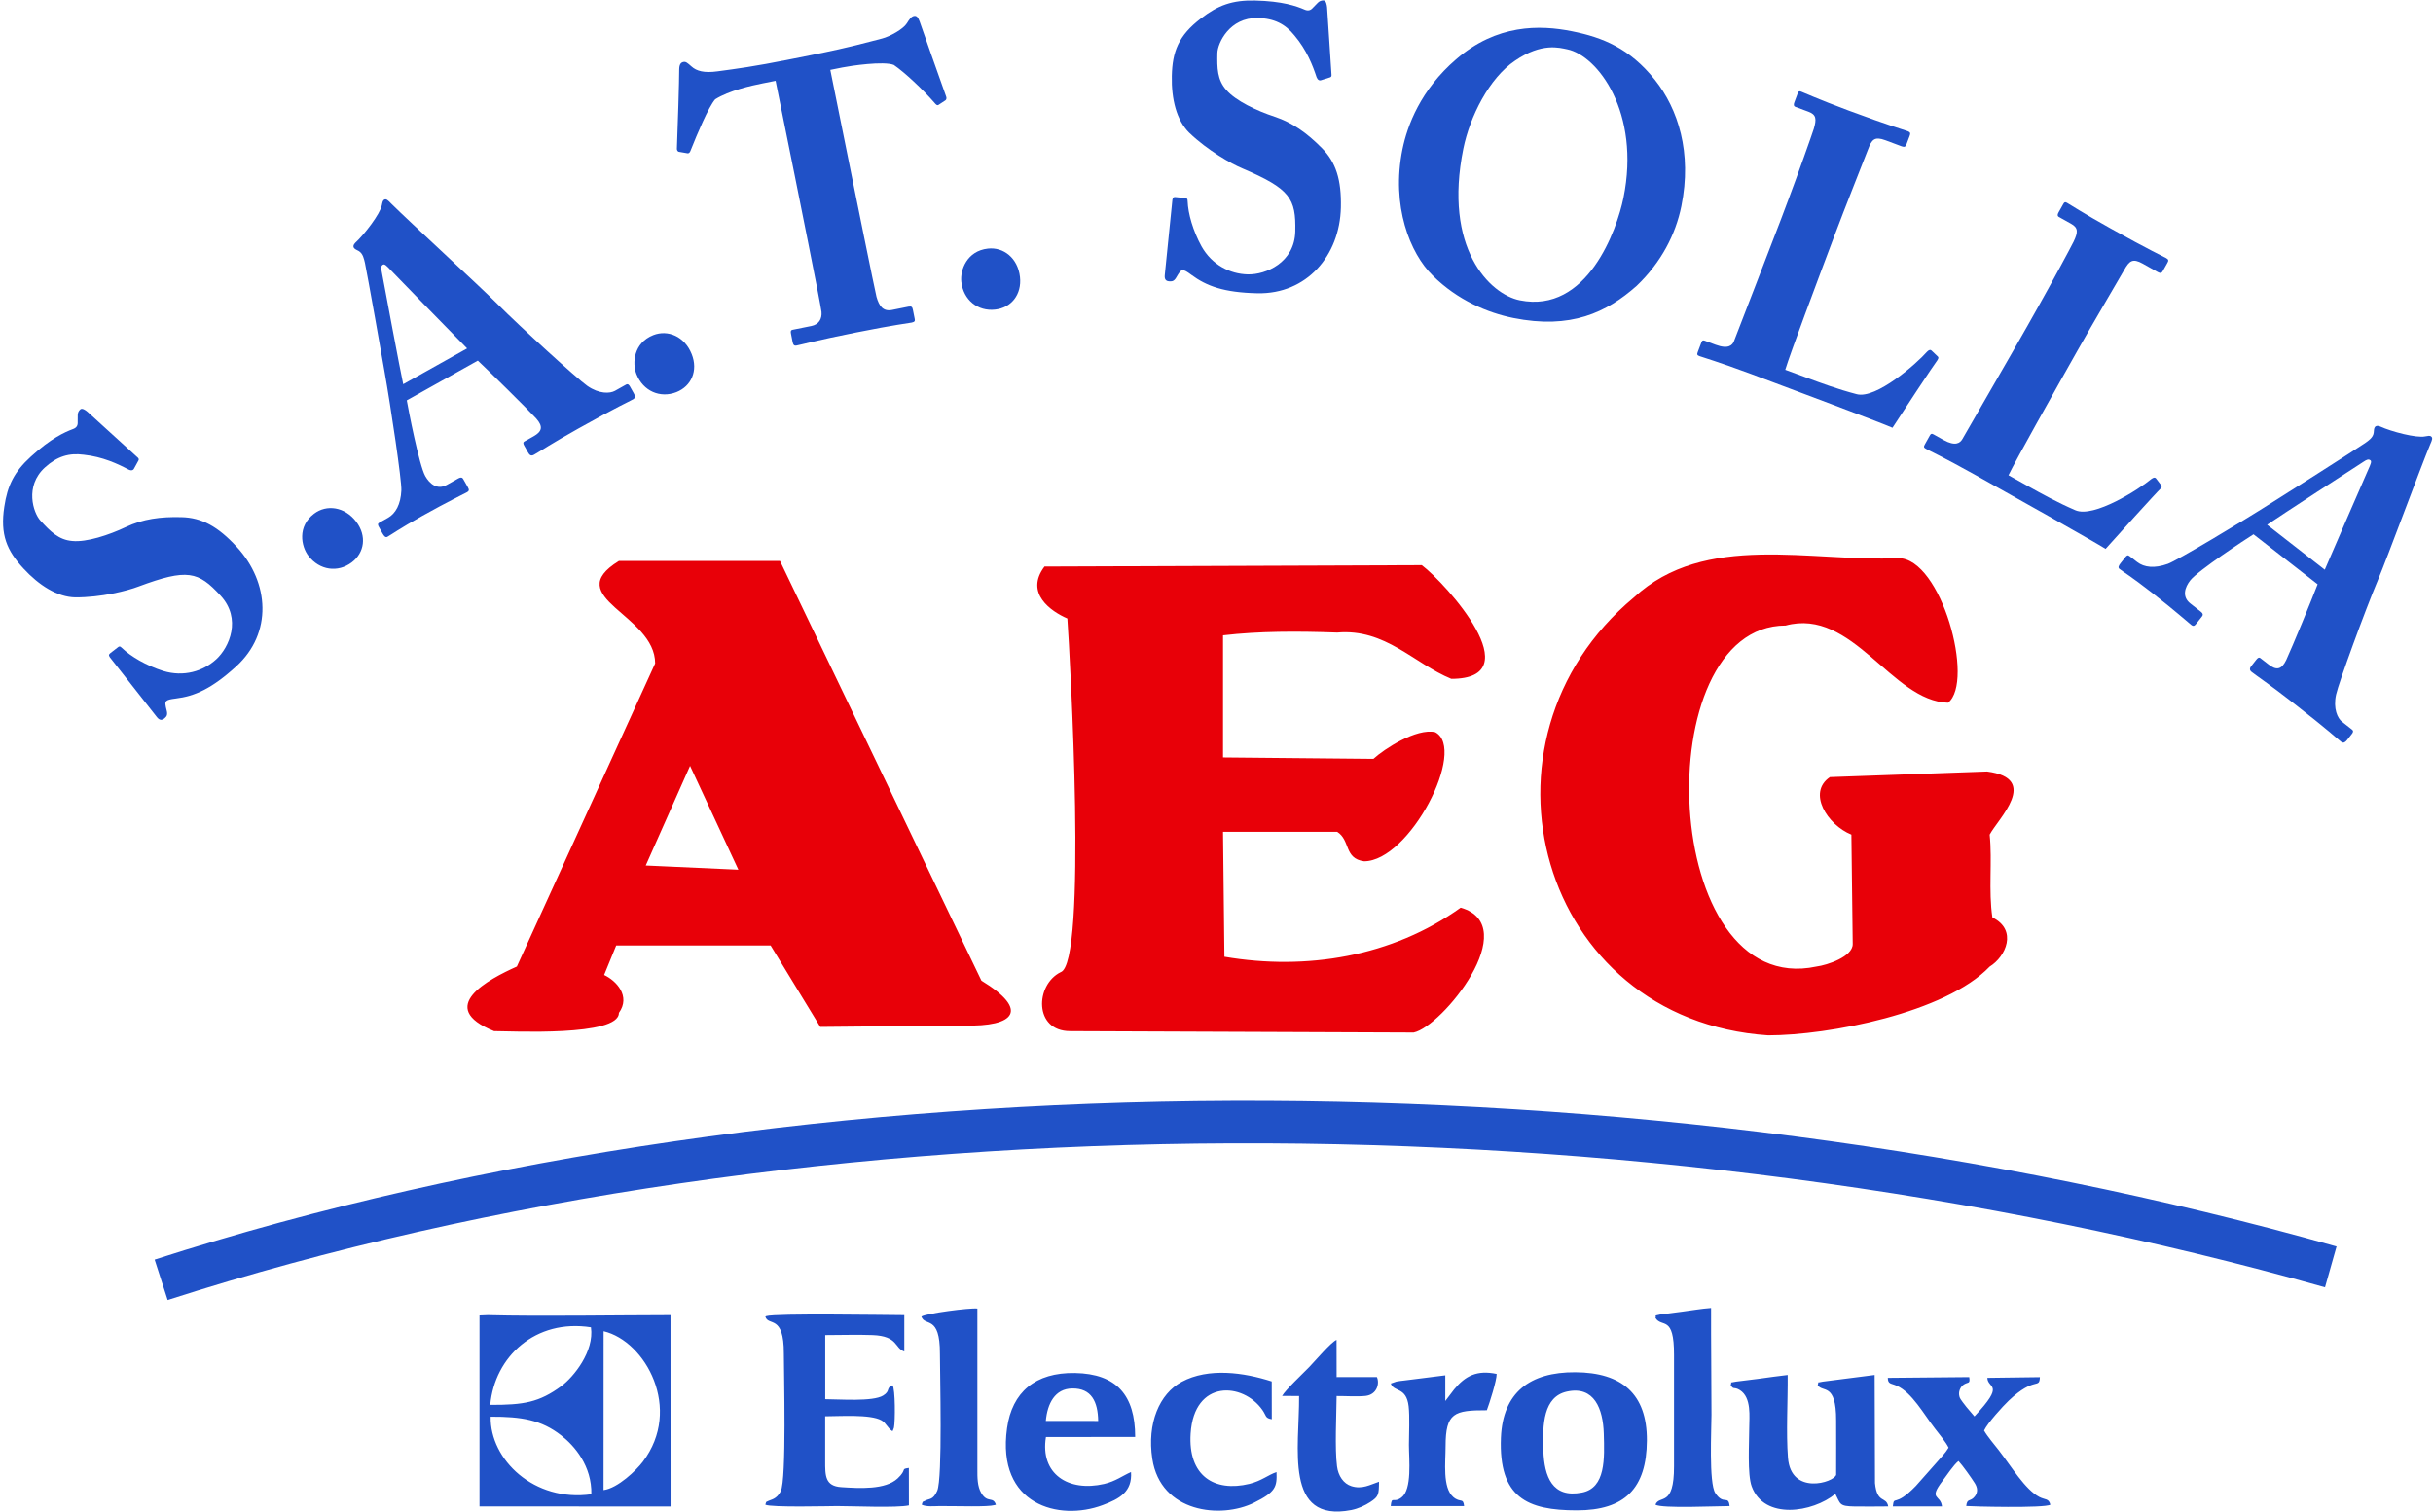<?xml version="1.0" encoding="UTF-8"?>
<!DOCTYPE svg PUBLIC "-//W3C//DTD SVG 1.0//EN" "http://www.w3.org/TR/2001/REC-SVG-20010904/DTD/svg10.dtd">
<!-- Creator: CorelDRAW X8 -->
<svg xmlns="http://www.w3.org/2000/svg" xml:space="preserve" width="3822px" height="2375px" version="1.0" style="shape-rendering:geometricPrecision; text-rendering:geometricPrecision; image-rendering:optimizeQuality; fill-rule:evenodd; clip-rule:evenodd"
viewBox="0 0 42154 26194"
 xmlns:xlink="http://www.w3.org/1999/xlink">
 <defs>
  <style type="text/css">
   <![CDATA[
    .str0 {stroke:#2051C7;stroke-width:735.282}
    .fil3 {fill:none}
    .fil2 {fill:#2051C7}
    .fil1 {fill:#E80008}
    .fil0 {fill:#2051C7;fill-rule:nonzero}
   ]]>
  </style>
 </defs>
 <g id="Capa_x0020_1">
  <path class="fil0" d="M1909 11321c-19,17 -33,30 -5,70l811 1032c46,60 89,68 141,20 33,-30 52,-57 30,-139 -19,-76 -32,-129 -4,-155 24,-22 66,-32 161,-44 330,-40 623,-168 1051,-558 627,-572 578,-1451 9,-2069 -327,-355 -608,-508 -957,-516 -367,-10 -669,32 -963,170 -298,141 -681,267 -930,243 -236,-19 -381,-166 -553,-354 -122,-131 -278,-595 78,-920 214,-195 422,-254 672,-221 329,35 592,159 780,258 47,23 80,11 94,-21l72 -131c10,-18 14,-31 -4,-52l-875 -797c-32,-26 -93,-73 -126,-42 -29,26 -43,58 -44,95l-1 122c4,62 -19,102 -86,125 -137,51 -378,159 -725,476 -290,264 -405,500 -460,867 -75,488 45,761 330,1070 271,294 589,497 900,502 448,2 901,-113 1095,-188 847,-315 1035,-263 1422,158 369,400 152,896 -76,1104 -228,208 -563,309 -916,202 -296,-94 -563,-251 -717,-399 -33,-36 -52,-28 -71,-11l-133 103z"/>
  <path class="fil0" d="M6094 9746c221,-167 265,-459 77,-706 -200,-262 -514,-301 -729,-138 -293,221 -224,566 -99,730 193,252 510,296 751,114z"/>
  <path class="fil0" d="M8279 6249c189,177 840,818 1012,1004 121,137 104,224 -48,309l-157 88c-28,16 -20,43 -3,73l64 114c24,42 50,75 106,43 112,-63 299,-191 765,-452 719,-402 848,-451 954,-510 45,-26 27,-71 7,-106l-64 -114c-17,-30 -36,-51 -70,-32l-191 107c-85,47 -271,58 -478,-86 -169,-117 -1162,-1022 -1555,-1417 -324,-325 -1523,-1424 -1843,-1742 -55,-58 -86,-87 -120,-68 -28,15 -32,49 -42,95 -27,149 -304,510 -460,652 -38,37 -36,68 -26,85 14,24 53,42 84,57 76,44 92,138 109,207 41,190 315,1735 339,1881 112,631 300,1892 292,2061 -11,243 -99,401 -234,477l-146 81c-34,19 -29,40 -9,76l64 114c24,42 50,75 84,56 78,-44 192,-131 602,-361 461,-258 701,-369 774,-410 45,-25 41,-46 14,-94l-75 -132c-13,-24 -32,-44 -89,-13l-196 110c-169,95 -300,-20 -375,-152 -107,-190 -294,-1162 -320,-1312l1231 -689zm-1293 409c-40,-175 -357,-1862 -373,-1955 -14,-65 -11,-98 23,-117 28,-16 63,20 137,98 124,128 1168,1203 1320,1354l-1107 620z"/>
  <path class="fil0" d="M11720 6795c258,-102 379,-372 264,-659 -122,-307 -413,-428 -665,-329 -341,135 -368,485 -292,677 117,294 411,422 693,311z"/>
  <path class="fil0" d="M13774 3064c25,128 443,2196 459,2340 12,124 -48,220 -174,245l-323 65c-38,7 -40,29 -30,76l25 128c11,54 23,80 74,69 88,-17 349,-90 1020,-224 701,-140 908,-160 971,-173 57,-11 59,-32 52,-66l-31 -155c-10,-47 -20,-66 -77,-55l-284 57c-152,30 -223,-61 -270,-227 -26,-100 -407,-1986 -426,-2080l-374 -1853 209 -42c145,-29 713,-114 891,-44 191,130 508,431 696,646 35,42 52,60 76,48l122 -80c17,-11 24,-40 13,-66 -123,-347 -412,-1159 -460,-1303 -29,-78 -54,-101 -98,-93 -44,9 -75,50 -125,130 -60,96 -290,226 -428,261 -262,66 -529,147 -1218,285l-366 73c-658,131 -927,164 -1266,210 -231,32 -363,-4 -452,-85 -72,-63 -96,-86 -140,-77 -44,9 -71,42 -72,133 2,140 -27,1071 -40,1368 -2,21 11,54 38,56l150 26c27,1 41,-23 54,-60 109,-274 304,-741 421,-876 245,-154 623,-236 826,-277l221 -44 336 1664z"/>
  <path class="fil0" d="M17242 5365c276,-30 464,-259 430,-566 -37,-328 -286,-521 -555,-491 -365,40 -484,371 -461,576 35,314 285,515 586,481z"/>
  <path class="fil0" d="M20366 3415c-26,-1 -45,-1 -53,46l-132 1303c-8,76 17,111 88,112 45,1 77,-5 118,-80 40,-67 67,-115 106,-114 32,1 70,22 146,79 267,198 567,308 1147,321 851,18 1427,-649 1446,-1487 11,-481 -86,-786 -332,-1032 -258,-260 -506,-437 -813,-540 -314,-103 -678,-276 -841,-465 -157,-176 -159,-382 -154,-636 4,-179 214,-621 698,-610 290,6 481,107 638,303 213,252 317,522 383,723 19,49 51,63 83,50l143 -45c20,-6 33,-13 33,-41l-77 -1176c-5,-42 -16,-118 -62,-119 -38,0 -71,13 -97,39l-86 88c-40,47 -85,60 -149,31 -134,-58 -384,-146 -854,-156 -394,-9 -641,82 -936,309 -394,300 -497,580 -506,999 -9,398 80,765 301,983 322,309 729,538 921,618 831,355 930,522 917,1092 -12,543 -513,752 -822,745 -310,-7 -622,-165 -802,-485 -149,-271 -233,-569 -241,-782 1,-48 -18,-55 -44,-56l-167 -17z"/>
  <path class="fil0" d="M26217 5510c999,201 1618,-94 2140,-557 424,-405 674,-888 774,-1379 189,-930 -58,-1687 -456,-2188 -440,-552 -909,-737 -1434,-843 -568,-115 -1310,-124 -2013,485 -614,528 -845,1147 -929,1558 -200,983 133,1807 522,2187 432,431 960,649 1396,737zm115 -306c-524,-106 -1328,-906 -978,-2630 113,-552 446,-1221 896,-1523 466,-319 775,-222 902,-197 530,107 1276,1099 976,2574 -112,552 -627,2012 -1796,1776z"/>
  <path class="fil0" d="M31781 4090c169,-451 552,-1416 584,-1500 65,-174 113,-229 301,-160l283 106c49,18 68,3 80,-29l56 -148c17,-45 18,-67 -30,-85 -55,-20 -316,-95 -1022,-357 -550,-205 -760,-305 -826,-329 -37,-14 -48,-3 -60,29l-58 155c-12,32 -18,66 18,80l224 83c139,51 145,127 94,299 -33,105 -277,792 -432,1204l-135 360c-148,393 -768,1989 -814,2111 -26,71 -96,148 -320,65l-187 -70c-36,-13 -47,-2 -59,30l-61 161c-17,45 -16,60 27,76 78,29 303,90 901,312 555,207 2292,859 2444,930 102,-160 743,-1132 778,-1171 20,-36 23,-42 9,-62l-101 -96c-29,-33 -55,-21 -87,11 -180,205 -881,825 -1219,736 -338,-89 -610,-190 -894,-296l-344 -127c78,-265 601,-1655 642,-1765l208 -553z"/>
  <path class="fil0" d="M35995 6074c236,-420 763,-1315 807,-1393 91,-162 148,-210 322,-113l264 148c45,25 67,13 83,-17l78 -138c24,-42 28,-63 -17,-88 -50,-28 -297,-142 -954,-509 -512,-285 -704,-416 -766,-450 -34,-19 -46,-10 -63,20l-81 144c-17,30 -29,63 5,82l208 116c130,72 124,147 47,310 -48,99 -395,741 -611,1124l-189 336c-206,366 -1064,1849 -1128,1963 -38,66 -119,131 -327,15l-174 -97c-34,-19 -46,-10 -63,20l-84 150c-24,42 -25,57 14,79 73,41 286,136 842,446 518,288 2134,1197 2273,1290 125,-143 908,-1007 948,-1039 26,-33 29,-39 19,-60l-85 -111c-24,-37 -51,-28 -88,-2 -209,175 -997,682 -1318,542 -320,-139 -573,-280 -837,-427l-321 -179c118,-249 848,-1544 905,-1646l291 -516z"/>
  <path class="fil0" d="M40155 10125c-92,242 -438,1086 -545,1315 -80,165 -168,182 -305,75l-142 -110c-25,-20 -47,-2 -69,25l-81 103c-30,37 -50,74 1,113 101,79 291,202 712,530 650,506 743,606 840,681 40,31 75,-3 101,-35l81 -103c21,-27 33,-52 2,-76l-172 -135c-76,-59 -157,-226 -103,-472 43,-200 504,-1460 720,-1973 177,-422 738,-1946 911,-2363 32,-72 48,-112 17,-136 -25,-20 -57,-10 -105,-2 -148,33 -589,-84 -781,-172 -49,-21 -76,-7 -89,9 -17,21 -18,64 -21,99 -11,87 -92,138 -150,180 -160,110 -1490,956 -1616,1033 -543,346 -1642,1003 -1801,1060 -230,83 -410,63 -532,-32l-132 -102c-30,-24 -48,-12 -74,21l-81 102c-30,38 -50,75 -20,98 71,56 196,127 566,415 416,325 611,503 677,555 40,31 58,19 92,-24l94 -119c17,-22 29,-48 -22,-87l-177 -139c-152,-118 -96,-283 -2,-402 135,-172 966,-717 1095,-798l1111 866zm-875 -1031c148,-104 1592,-1043 1673,-1094 54,-37 86,-47 117,-23 25,19 5,65 -39,163 -71,163 -669,1535 -752,1733l-999 -779z"/>
  <path class="fil1" d="M30635 17942c-3978,-267 -5304,-5108 -2326,-7589 1233,-1143 3070,-608 4582,-681 745,0 1326,2141 861,2506 -977,-25 -1652,-1654 -2815,-1338 -2419,0 -2187,6494 535,5910 186,-24 628,-170 628,-389l-23 -1897c-419,-170 -768,-730 -372,-997l2722 -97c930,121 186,826 46,1094 47,462 -23,973 47,1435 442,219 232,681 -47,852 -767,802 -2791,1191 -3838,1191l0 0zm-12096 -73c-628,0 -605,-802 -163,-1021 466,-146 163,-5473 117,-6130 -280,-121 -745,-438 -396,-900l6537 -24c418,316 1907,1970 511,1970 -651,-267 -1140,-875 -1977,-802 -698,-25 -1349,-25 -1978,48l0 2116 2606 25c186,-171 744,-536 1070,-463 558,292 -442,2238 -1233,2238 -349,-49 -233,-365 -465,-511l-1978 0 24 2165c1419,243 2907,0 4094,-851 1093,316 -326,2067 -815,2164l-5954 -24 0 0zm-9979 0c-1024,-413 -93,-900 395,-1119l2396 -5253c0,-852 -1651,-1144 -628,-1776l2791 0 3490 7273c837,510 581,802 -303,778l-2489 24 -860 -1411 -2676 0 -209 511c209,98 465,365 256,657 0,414 -1861,316 -2163,316l0 0zm2628 -2870l768 -1727 837 1800 -1605 -73z"/>
  <path class="fil2" d="M8501 24551c537,-2 876,54 1223,325 234,182 532,532 522,1019 -991,140 -1759,-600 -1745,-1344zm1957 -1481c728,171 1372,1348 680,2261 -111,147 -433,459 -681,492l1 -2753zm-1964 1276c76,-837 785,-1494 1745,-1344 60,418 -301,861 -511,1017 -385,284 -653,329 -1234,327zm-186 1760l3310 1 -1 -3316c-959,1 -2252,24 -3167,0l-142 6 0 3155 0 154zm4952 -3290c49,175 323,-49 321,641 0,348 48,2184 -54,2386 -70,139 -176,147 -206,164 -55,31 -38,-4 -61,69 91,51 1134,24 1241,24 268,0 1038,34 1247,-12l-1 -649c-152,21 -22,20 -195,182 -213,198 -656,172 -976,151 -282,-19 -280,-199 -279,-462 1,-255 0,-511 0,-766 243,0 782,-39 975,70 87,49 100,132 192,189 4,-7 8,-24 10,-21l15 -42c22,-103 24,-674 -25,-733 -120,47 -31,96 -162,177 -177,111 -768,64 -1004,64l0 -1111c269,0 555,-10 821,0 446,18 375,224 549,284l0 -630c-364,-2 -2221,-33 -2389,17 -5,1 -13,4 -19,8zm13887 1300c479,-106 627,307 640,724 13,435 35,946 -379,1026 -512,100 -652,-275 -668,-729 -17,-456 2,-931 407,-1021zm172 2058c834,1 1210,-382 1215,-1210 4,-810 -436,-1179 -1240,-1183 -790,-5 -1257,353 -1289,1133 -41,1041 456,1260 1314,1260zm2667 -2173c50,92 55,24 159,89 206,130 162,466 162,652 0,257 -35,807 43,1018 217,587 1058,451 1449,129 92,178 65,214 334,218 193,3 389,0 582,-1 -33,-183 -193,-38 -229,-405l-6 -1873 -897 115c-130,31 -58,-12 -90,58 76,140 322,-56 320,617 0,313 2,626 0,939 -31,132 -784,368 -835,-296 -34,-438 -1,-982 -5,-1433 -168,18 -329,43 -503,66l-393 49c-132,31 -59,-13 -91,58zm-11866 623c27,-299 156,-558 456,-562 337,-6 446,232 451,563l-907 -1zm1476 886c-150,66 -268,160 -465,206 -620,144 -1114,-173 -1009,-813l1546 -1c0,-725 -323,-1095 -1043,-1108 -688,-12 -1090,332 -1177,956 -186,1335 904,1615 1655,1334 295,-109 517,-233 493,-574zm14417 -1508c81,-62 126,-6 106,-137l-1411 13c2,111 53,91 154,136 264,116 472,497 664,744 66,84 194,241 235,330 -59,99 -132,168 -219,270l-348 393c-375,388 -375,148 -399,355l852 0c-24,-210 -241,-112 6,-438 65,-85 200,-289 280,-349 69,74 221,287 281,383 48,77 60,155 1,231 -78,100 -133,24 -148,166 67,8 1364,41 1457,-23 -28,-113 -88,-80 -193,-135 -243,-128 -484,-529 -699,-807 -74,-95 -201,-244 -256,-343 60,-130 326,-422 427,-518 456,-432 530,-191 540,-407l-910 12c4,194 321,87 -224,668l-137 -161c-30,-42 -108,-130 -121,-176 -26,-87 12,-167 62,-207zm-11896 1509c-143,47 -259,152 -470,204 -608,147 -1066,-139 -1018,-874 61,-940 906,-887 1243,-407 73,104 43,140 163,161l-1 -655c-476,-154 -1095,-244 -1560,7 -387,208 -603,719 -509,1334 143,936 1191,1044 1762,761 376,-186 400,-275 390,-531zm6566 -2671c110,177 323,-61 321,642l0 1927c2,724 -254,489 -322,667 106,69 1074,24 1285,24 -22,-201 -103,-5 -248,-226 -114,-174 -66,-1118 -66,-1354 0,-620 -9,-1231 -7,-1853 -169,12 -341,43 -512,65l-370 48c-125,33 -58,-5 -81,60zm-12719 -24c59,180 323,-38 321,642 0,358 48,2165 -47,2378 -73,164 -136,130 -204,169 -58,33 -38,-5 -64,71 80,40 217,25 309,24 345,-1 827,18 955,-17 6,-1 14,-4 21,-7 -51,-151 -145,-18 -254,-203 -67,-113 -68,-266 -67,-415l0 -2781c-132,-16 -895,85 -970,139zm6250 1375l294 2c7,892 -269,2201 903,1976 126,-25 242,-81 331,-139 147,-96 148,-132 151,-352 -154,51 -290,135 -477,77 -139,-43 -230,-179 -251,-346 -40,-308 -10,-883 -7,-1216 146,-1 364,13 501,-2 201,-23 247,-218 197,-327l-698 1 -1 -645c-90,33 -389,384 -472,469 -110,113 -415,400 -471,502zm3547 248c44,-116 172,-517 170,-629 -341,-72 -543,33 -736,267l-154 202 0 -445 -714 90c-40,5 -95,10 -132,18l-98 34c53,154 269,52 309,395 21,185 5,471 5,667 0,252 59,772 -130,914 -144,107 -166,-39 -185,148l1271 0c-16,-152 -64,-50 -188,-157 -189,-165 -133,-602 -133,-880 1,-582 149,-624 715,-624z"/>
  <path class="fil3 str0" d="M2792 22179c11247,-3621 25686,-3592 37591,-224"/>
 </g>
</svg>
